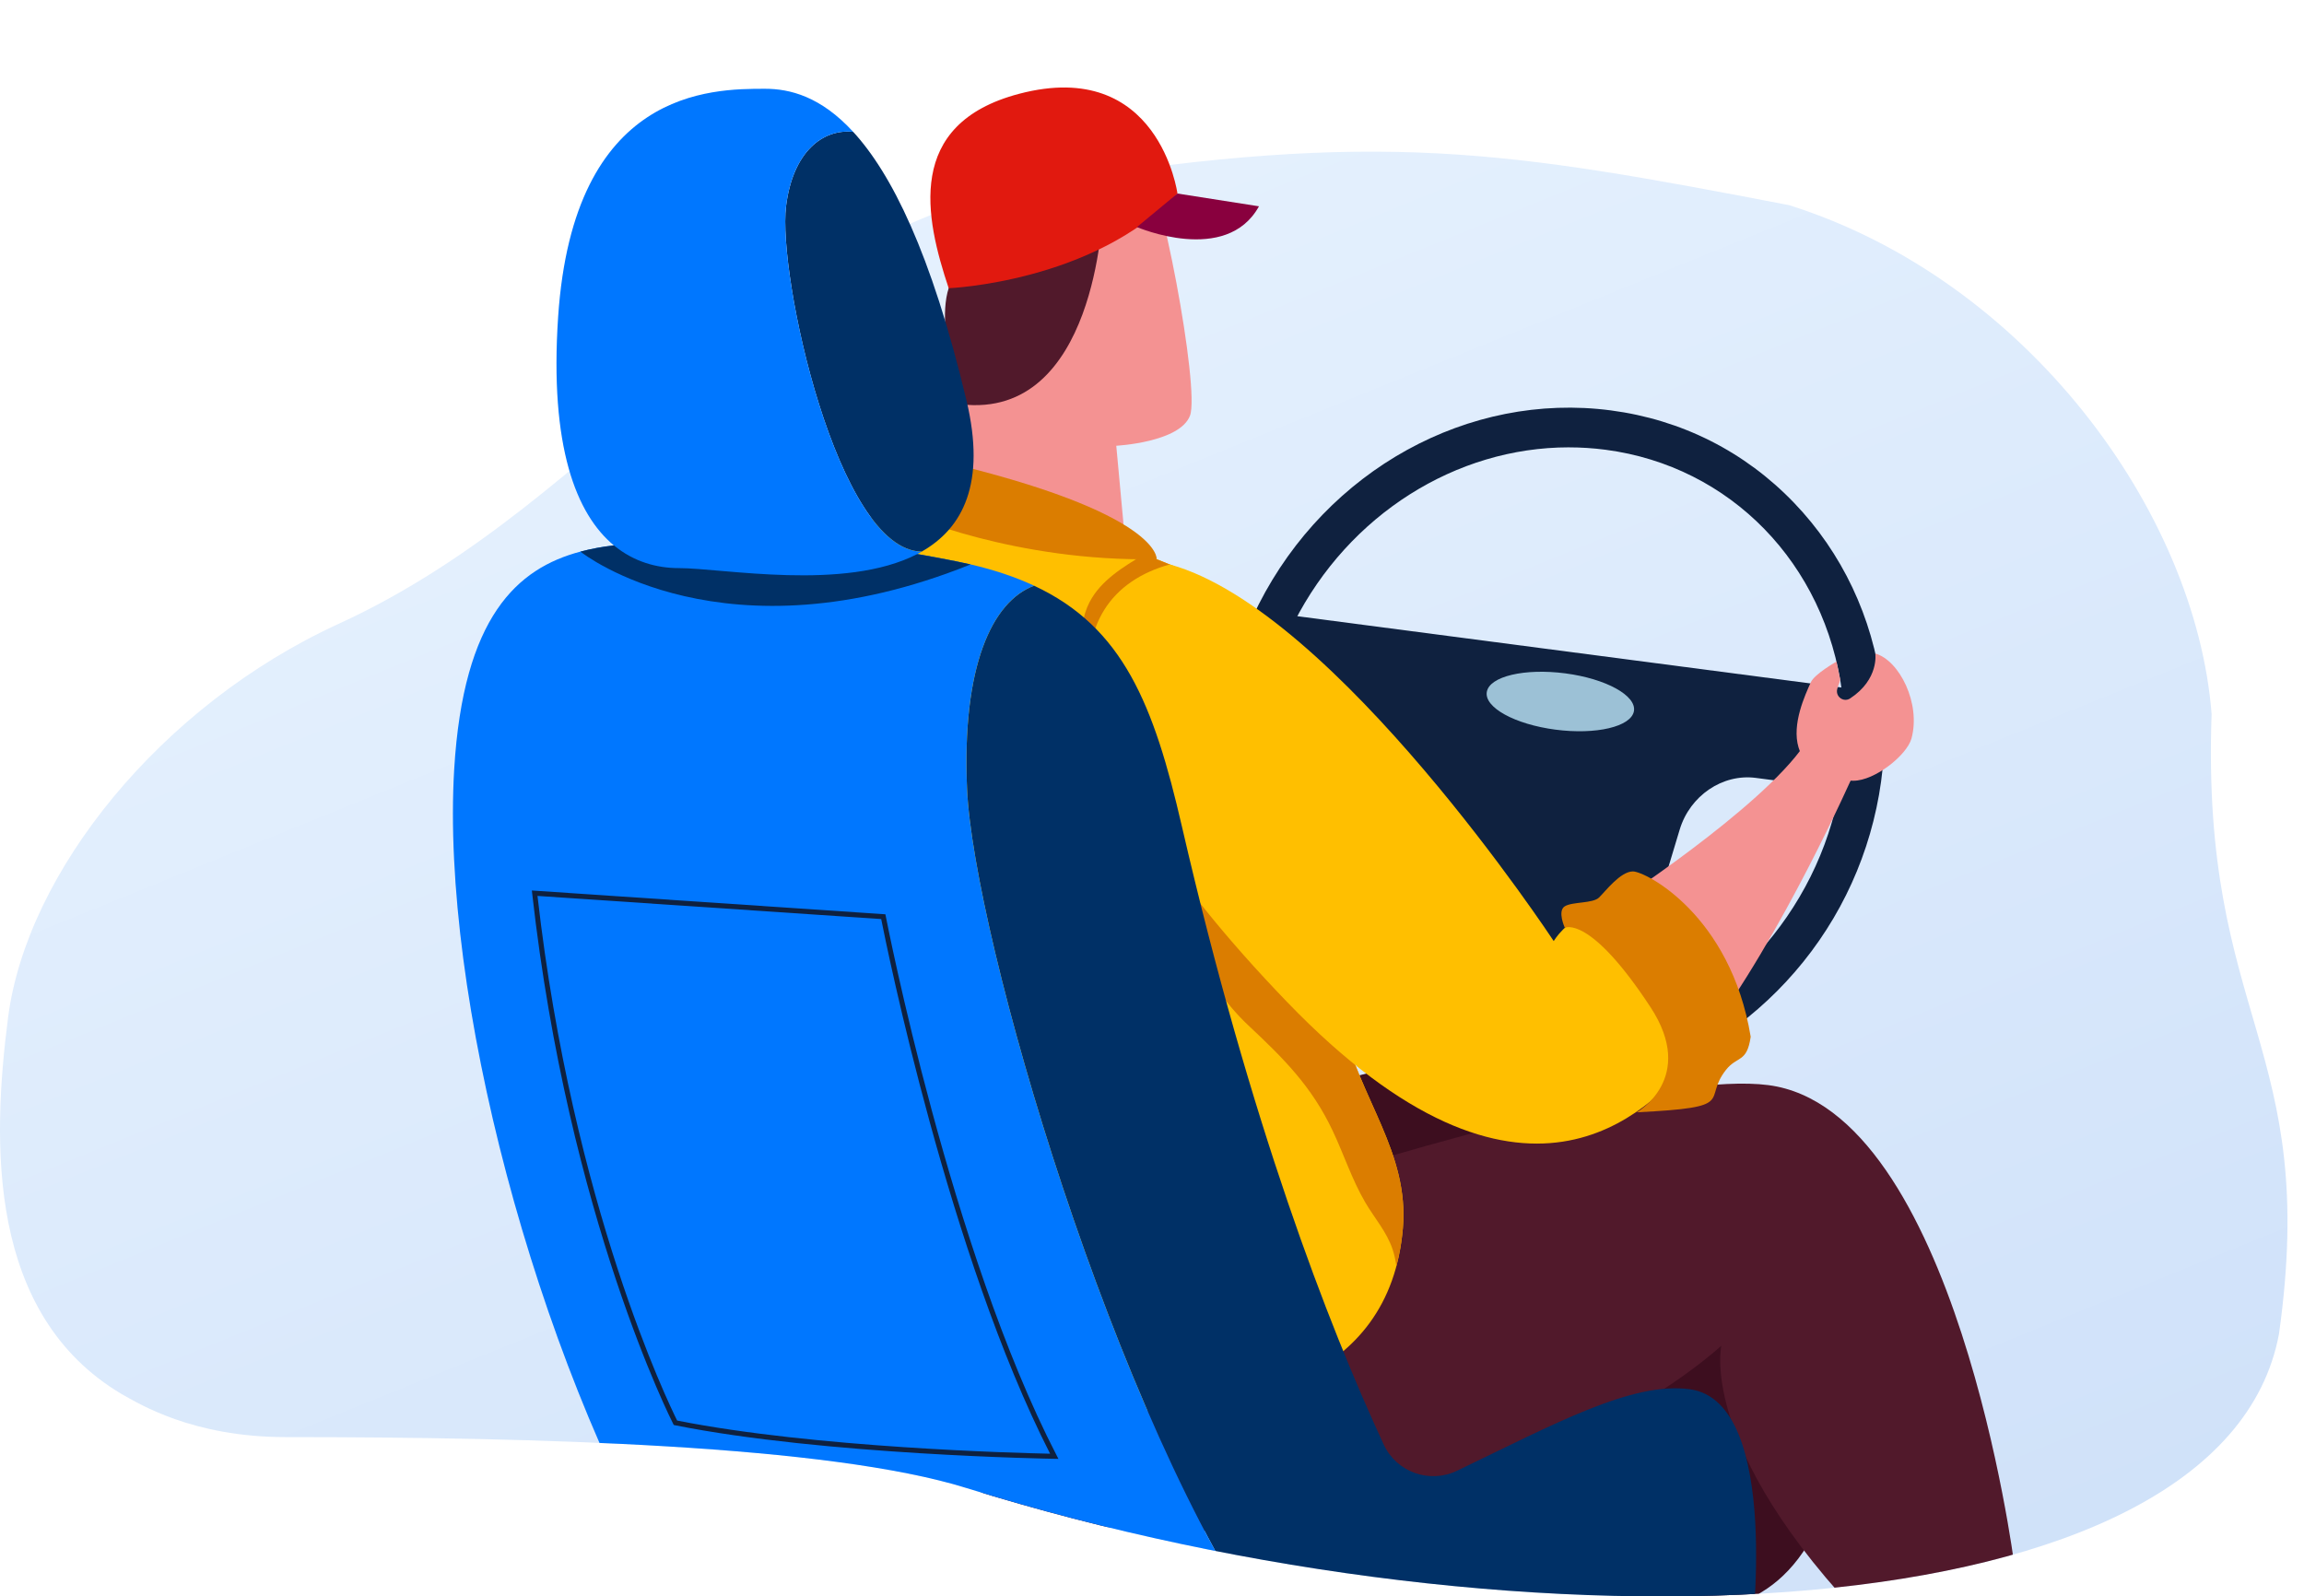 <?xml version="1.0" encoding="UTF-8"?> <svg xmlns="http://www.w3.org/2000/svg" xmlns:xlink="http://www.w3.org/1999/xlink" id="_Слой_2" data-name="Слой 2" viewBox="0 0 1808.02 1252.92"> <defs> <style> .cls-1 { fill: #ffbf00; } .cls-1, .cls-2, .cls-3, .cls-4, .cls-5, .cls-6, .cls-7, .cls-8, .cls-9, .cls-10, .cls-11, .cls-12, .cls-13 { stroke-width: 0px; } .cls-2 { fill: #e1190f; } .cls-3 { fill: url(#_Безымянный_градиент_9); } .cls-4 { fill: #3d0e1f; } .cls-5 { fill: none; } .cls-6 { fill: #51192b; } .cls-7 { fill: #07f; } .cls-8 { fill: #f49292; } .cls-9 { fill: #89003e; } .cls-14 { clip-path: url(#clippath); } .cls-10 { fill: #003066; } .cls-11 { fill: #9cc1d6; } .cls-12 { fill: #db7d00; } .cls-13 { fill: #0f213f; } </style> <linearGradient id="_Безымянный_градиент_9" data-name="Безымянный градиент 9" x1="499.65" y1="-170.89" x2="1160.99" y2="1457.56" gradientUnits="userSpaceOnUse"> <stop offset="0" stop-color="#ebf5ff"></stop> <stop offset="1" stop-color="#cfe1f9"></stop> </linearGradient> <clipPath id="clippath"> <path class="cls-5" d="m1788.38,1046.97c-44.3,237.13-590.09,258.2-1029.94,120.89-108.01-33.72-338.5-40-533.88-39.96-74.05.01-115.59-26.37-128.95-33.69-105.62-62.64-41.02-267.4-66.15-363.33-33.48-127.81,27.76-291.37,165.66-335.78,225.61-72.66,59.63-287.12,397.88-378.7,219.56-59.44,683.53,58.75,905.56,101.44,186.31,58.76,244.33,279.88,256.72,438.66-8.46,240.26,94.51,232.71,33.1,490.48Z"></path> </clipPath> </defs> <g id="Layer_1" data-name="Layer 1"> <path class="cls-3" d="m1788.38,1046.97c-44.3,237.13-590.09,258.2-1029.94,120.89-108.01-33.72-338.5-40-533.88-39.96-74.05.01-115.59-26.37-128.95-33.69C-10.02,1031.55-6.35,896.97,6.33,798.61c14.68-113.94,119.66-244.94,259.27-308.94,215.47-98.77,321.06-309.54,562.14-347.56,256.09-40.38,354.18-23.8,576.21,18.89,186.31,58.76,319.16,240.6,331.56,399.39-8.46,240.26,84.78,259.56,52.87,486.58Z"></path> <g class="cls-14"> <g> <g> <g> <path class="cls-13" d="m1204.01,859.15c-10.94,0-21.88-.71-32.8-2.14-31.7-4.16-61.62-14.16-88.91-29.73-44.91-25.55-80.26-64.52-102.22-112.7-22.38-49.09-29.07-104.22-19.35-159.41,4.95-28.13,14.03-55.3,26.98-80.76,53.72-105.73,164.75-166.94,276.29-152.33,55.58,7.28,105.33,32.39,143.88,72.59,37.68,39.3,61.41,89.44,68.64,145.01,3.61,27.7,2.93,56.03-2.02,84.2h0c-9.69,55.05-34.94,105.78-73.01,146.72-37.27,40.08-84.11,68.03-135.43,80.84-20.49,5.14-41.25,7.71-62.03,7.71Zm27.11-508.06c-88.37,0-172.55,52.63-215.64,137.43-11.56,22.72-19.65,46.96-24.07,72.04-17.15,97.4,25.58,193.71,106.31,239.64,23.78,13.57,49.86,22.28,77.54,25.91,27.74,3.64,55.74,1.99,83.22-4.9,93.61-23.35,168.07-104.82,185.31-202.73,4.41-25.05,5.02-50.21,1.82-74.77-13.16-101.26-87.77-177.9-185.67-190.73-9.62-1.26-19.25-1.88-28.82-1.88Z"></path> <path class="cls-13" d="m1459.14,621.18l-81.31-10.66c-26.11-3.42-51.72,14-59.72,40.58l-55.84,185.22c-28.62,7.17-58.71,9.21-89.04,5.24-30.33-3.97-58.36-13.63-83.22-27.81l10.42-191.18c1.51-27.43-16.96-50.63-43.06-54.05l-81.31-10.66c4.79-27.2,13.55-52.85,25.52-76.4l459.47,60.22c3.33,25.56,2.87,52.29-1.92,79.49Z"></path> <path class="cls-11" d="m1282.19,558.13c-2.15,12.2-29.73,18.7-61.61,14.52-31.88-4.18-55.98-17.45-53.83-29.65,2.15-12.2,29.73-18.7,61.61-14.52,31.88,4.18,55.98,17.45,53.83,29.65Z"></path> </g> <path class="cls-4" d="m623.44,992.68s4.93,177.56,185.74,179.67c253.16,2.95,386.69-144.37,386.69-144.37,0,0-20.13,86.81,130.67,234.12,0,0,63.31,11.31,99.16-62.74,0,0-45.7-356.82-193.01-375.89-147.31-19.08-609.26,169.22-609.26,169.22Z"></path> <path class="cls-6" d="m648.43,1056.14s63.13,162.48,315.67,144.37c252.53-18.11,386.69-144.37,386.69-144.37,0,0-20.13,86.81,130.67,234.12,0,0,63.31,11.31,99.16-62.74,0,0-45.7-356.82-193.01-375.89-147.31-19.08-739.18,204.52-739.18,204.52Z"></path> <g> <path class="cls-1" d="m635.28,414.29c-72.98,16.71-188.25,99.96-.74,655.01,0,0,445.76,136.79,466.34-105.22,5.08-59.69-33.71-101.28-47.35-160.38-26.51-114.86-44.72-320.18-115.74-352.16s-177.6-65.85-302.51-37.24Z"></path> <path class="cls-12" d="m1053.53,803.69c-26.51-114.86-44.72-320.18-115.74-352.16-12.28-5.53-25.69-11.09-40-16.4-16.07,9.57-33.92,20.35-42.76,37.4-11.66,22.48-4.78,50.54,1.88,73.48,12.97,44.61,37.68,84.89,52.98,128.7,16.4,46.96,32.49,95.15,69.82,130.14,27.55,25.82,49.46,47.63,65.88,82.2,8.88,18.68,15.27,38.66,25.71,56.53,7.17,12.28,16.9,23.16,21.48,36.86,1.48,4.42,2.42,8.88,2.95,13.34,2.47-9.21,4.24-19.07,5.14-29.7,5.08-59.69-33.71-101.28-47.35-160.38Z"></path> </g> <g> <g> <path class="cls-8" d="m1263.98,711.27s118.01-76.5,152.21-127.03l38.61,22.74s-56.66,128.57-117.16,207.98l-73.66-103.69Z"></path> <path class="cls-8" d="m1471.61,512.9s3.17,20.23-19.79,35.27c-4.49,2.94-10.45-.47-10.31-5.84.07-2.79,2.44-6.76,2.54-9.21l-2.89-13.88s-17.21,9.69-20.15,16.23c-4.41,9.84-15.16,32.83-9.62,51.19,5.62,18.59,22.83,26.09,43.05,26.09,16.85,0,42-20.16,45.55-33.14,7.49-27.4-9.39-61.33-28.39-66.71Z"></path> </g> <g> <path class="cls-1" d="m917.98,442.99c-90.67,25.06-103.96,140.1,92.15,343.52,186.27,193.21,284.53,83.02,315.88,47.43,0,0-5.21-80.97-78.67-116.48-18.39,4.42-28.08,21.14-28.08,21.14,0,0-171.18-259.95-301.28-295.61Z"></path> <path class="cls-12" d="m1227.97,728.19s-6.08-13.25,0-16.92c6.08-3.67,21.87-2.1,26.8-6.83,4.93-4.73,16.77-20.52,26.63-20.52s76.63,34.06,92.42,129.75c-2.96,20.72-10.54,14.78-19.42,26.04-19.04,24.14,10.42,29.25-70.03,33.27,0,0,47.46-26.69,10.84-82.52-47.88-73-67.24-62.27-67.24-62.27Z"></path> </g> </g> <g> <path class="cls-8" d="m883.37,429.96l-7.4-80.12s49.98-2.63,57.87-23.67c7.89-21.04-23.68-189.4-38.14-202.55-14.47-13.15-113.46-7.89-131.7,24.99-18.24,32.88,18.59,115.74-28.76,232.8l148.13,48.55Z"></path> <path class="cls-6" d="m865.2,167.02s-5.07,162.52-110.92,150.31c0,0-28.25-83.23-.63-105.59,0,0-12.84-60.7,4.76-83.62,17.6-22.92,132.36-46.59,149.3-16.34,16.93,30.25-42.51,55.24-42.51,55.24Z"></path> <path class="cls-2" d="m744.45,226.21s113.69-4.61,179.53-74.32c0,0-14.47-107.19-124.29-78.26-89.76,23.65-73.65,97.33-55.23,152.57Z"></path> <path class="cls-9" d="m892.19,178.21s70.12,30.22,95.76-16.29l-63.97-10.03-31.79,26.32Z"></path> </g> <path class="cls-12" d="m737.87,361.68l-26.31,41.83s84.5,37.57,196.14,35.36c0,0,3.78-36.41-169.83-77.19Z"></path> </g> <g> <path class="cls-10" d="m1373.81,1290.87h-374.58c-124.92-175.27-235.25-557.03-240.34-671.38-4.26-96.4,19.57-147.38,52.56-159.81,69.96,32.59,94.03,93.48,115.97,188.69,53.86,233.24,114.67,390.83,158.39,485.3,10.06,21.74,35.95,31.01,57.53,20.64,76.35-36.66,137.2-70.12,182.65-64,73.23,9.83,47.82,200.57,47.82,200.57Z"></path> <path class="cls-7" d="m999.24,1290.87h-27.27s-15.74-23.99-13.42-45.34h-431.12c-107.88-184.11-181.51-465.61-171.01-641.83,7.18-119.72,49.52-157.64,99-170.77h.04c8.56-2.29,17.36-3.83,26.2-4.93h.04c15.31-1.89,30.78-2.45,45.73-3.2,56.31-2.8,98.29-6.59,192.4,10.02h.04c9.63,1.7,19.85,3.59,30.66,5.76,3.79.75,7.46,1.54,11.05,2.37,18.86,4.38,35.35,9.94,49.88,16.73-32.99,12.43-56.82,63.41-52.56,159.81,5.09,114.35,115.42,496.11,240.34,671.38Z"></path> <path class="cls-10" d="m723.27,432.93c-66.17-.91-113.17-217.18-106.42-271.16,5.37-42.93,29.04-60.8,52.68-58.28,29.71,32.36,61.16,94.31,88.9,210.82,15.51,65.11-2.88,100.26-35.16,118.61Z"></path> <path class="cls-10" d="m761.62,442.99c-193.11,77.81-303.71-8.09-306.16-10.06,8.56-2.29,17.36-3.83,26.2-4.93h.04c15.31-1.89,30.78-2.45,45.73-3.2,56.31-2.8,98.29-6.59,192.4,10.02h.04c9.63,1.7,19.85,3.59,30.66,5.76,3.79.75,7.46,1.54,11.05,2.37l.04.04Z"></path> <path class="cls-7" d="m723.27,432.93c-1.1.63-2.25,1.26-3.43,1.89-56.94,29.44-152.7,11.05-187.15,11.05-17.36,0-35.35-4.93-50.98-17.87h-.04c-29.4-24.42-50.55-77.3-43.68-179.42,12.03-178.78,120.27-178.9,162.37-178.9,19.45,0,43.64,5.96,69.17,33.82-23.64-2.53-47.31,15.35-52.68,58.28-6.75,53.98,40.25,270.25,106.42,271.16Z"></path> <path class="cls-13" d="m830.57,1144.97l-3.29-.05c-1.79-.03-180.41-2.9-297.61-26.34l-.93-.19-.43-.84c-.82-1.58-82.05-161.11-110.69-416.31l-.26-2.35,277.45,18.68.29,1.49c.5,2.6,50.89,262.02,133.97,422.98l1.51,2.93Zm-299.19-30.07c108.06,21.45,267.8,25.51,292.66,26.02-79.16-155.24-128.31-398.23-132.54-419.62l-269.71-18.15c27.71,243.58,103.21,398.98,109.59,411.75Z"></path> </g> </g> </g> </g> </svg> 